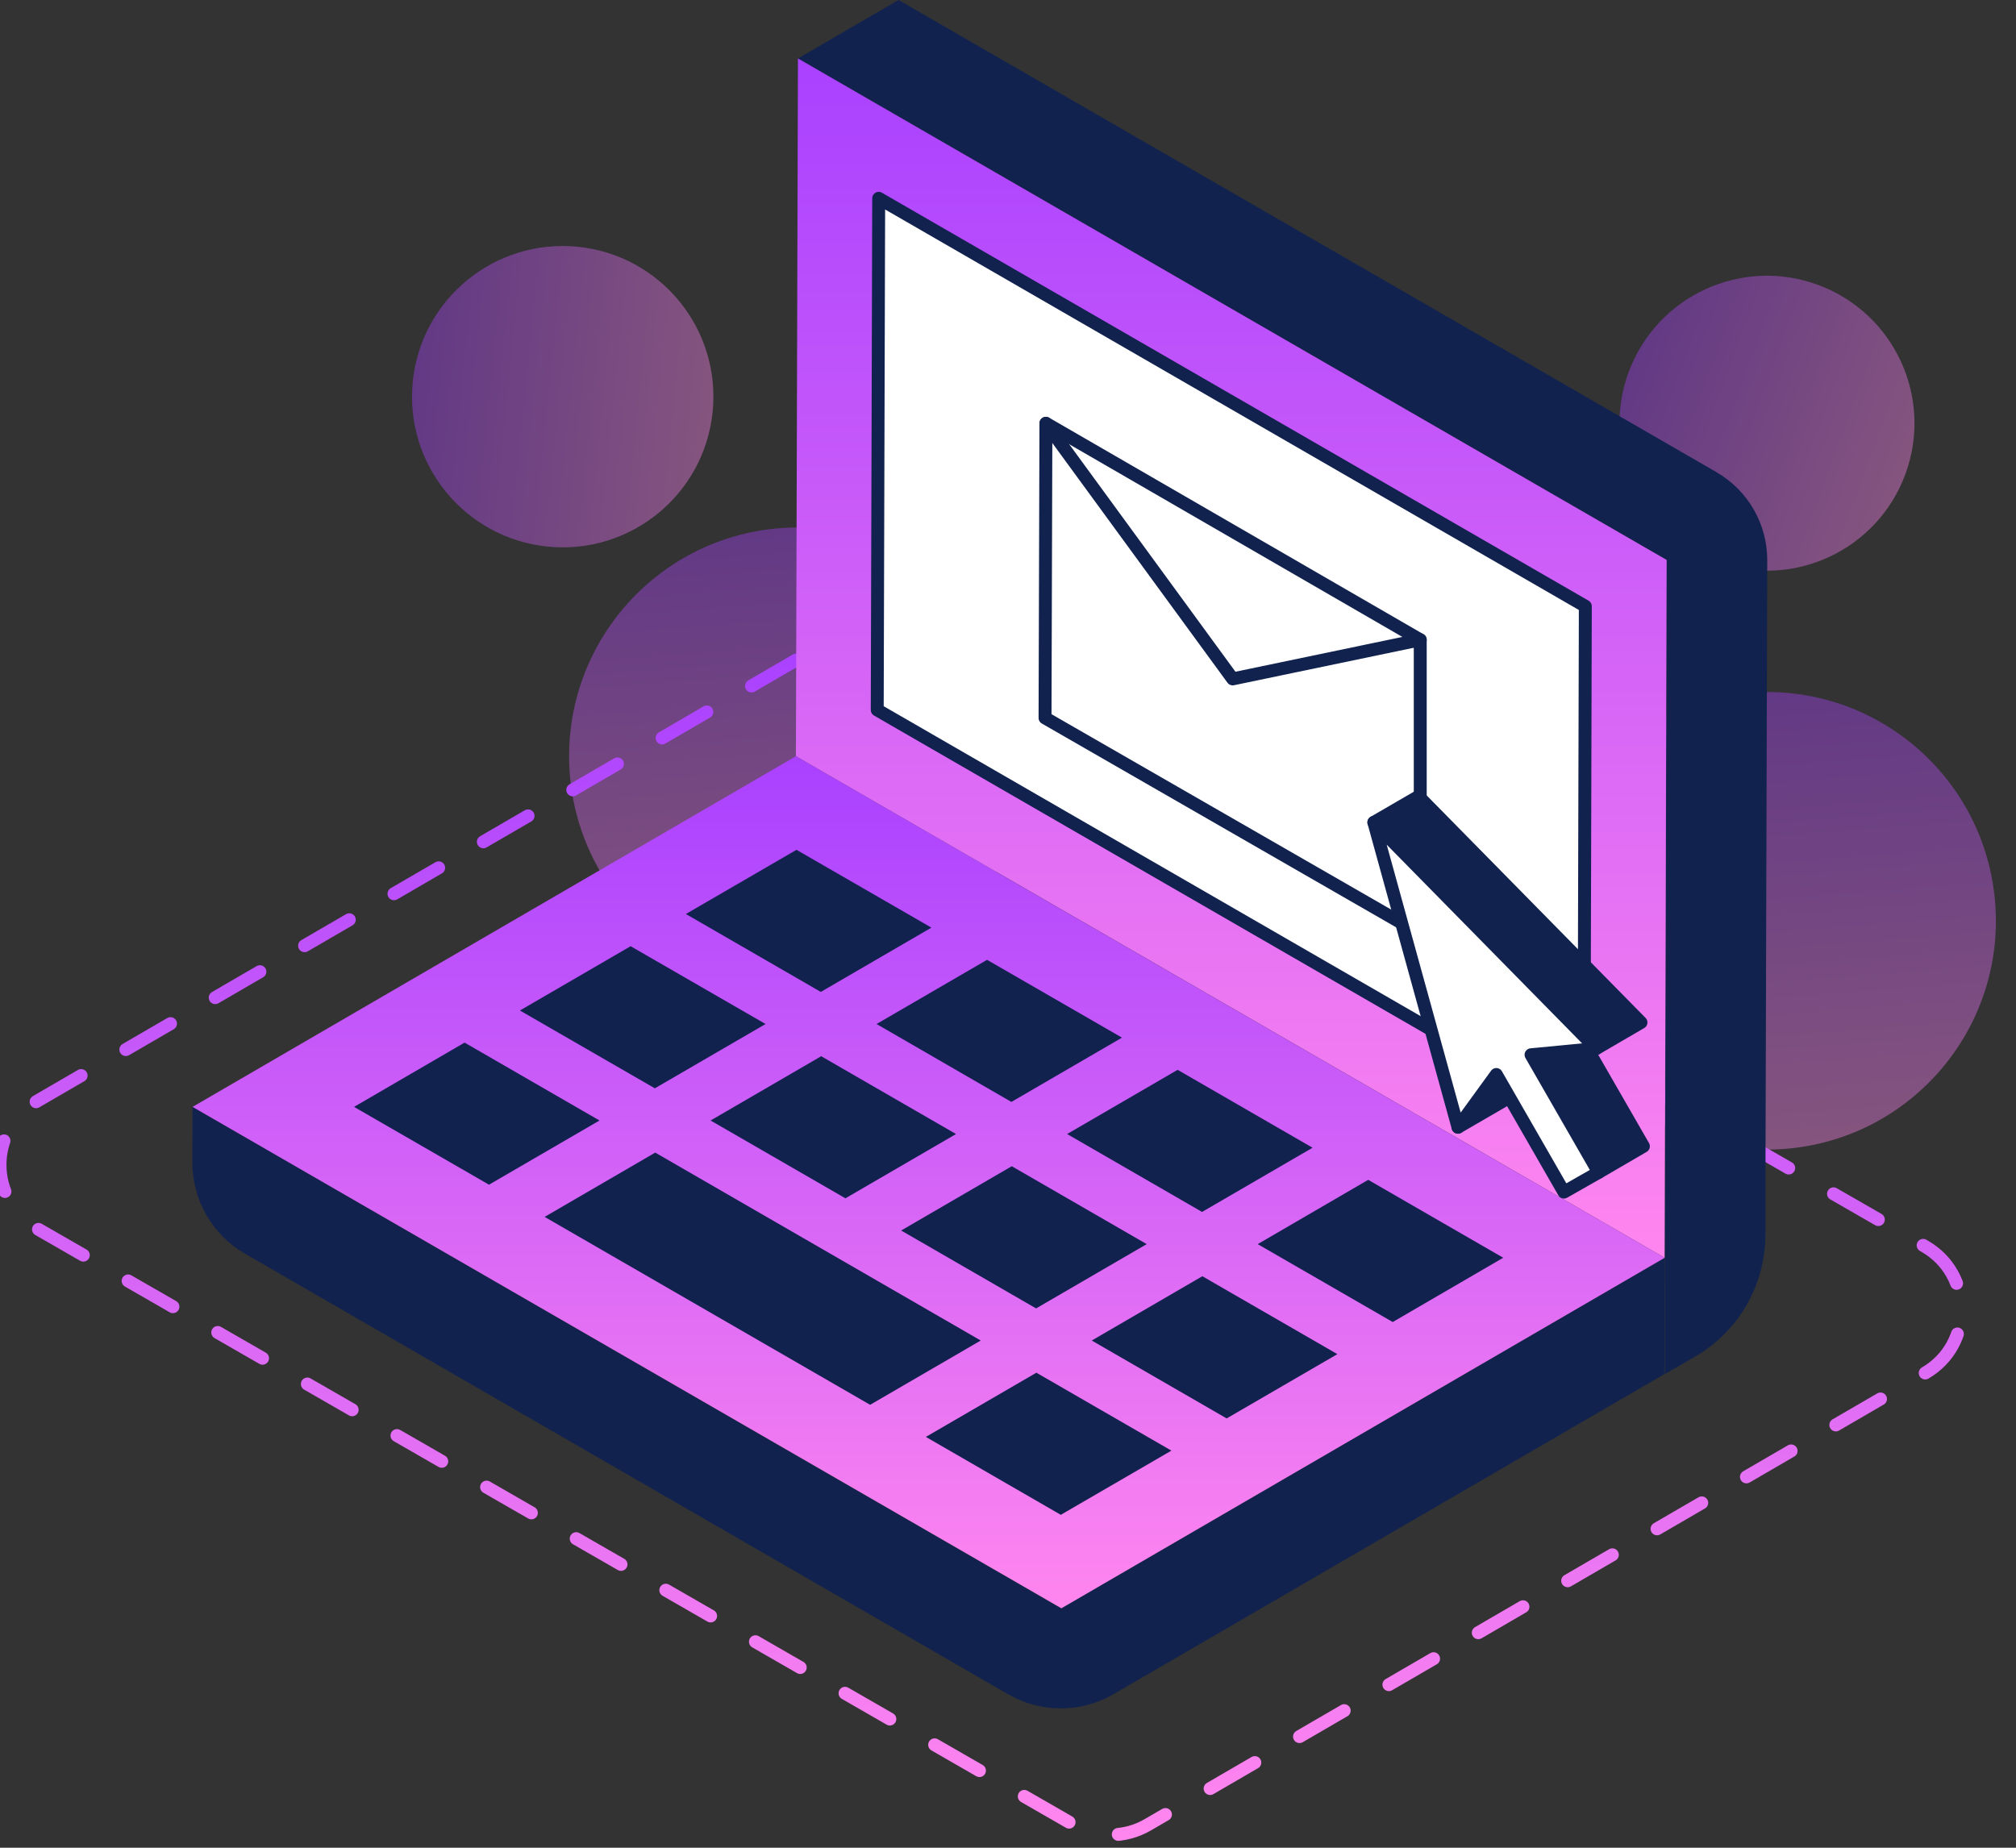 <svg width="156" height="143" viewBox="0 0 156 143" fill="none" xmlns="http://www.w3.org/2000/svg">
<rect x="0" y="0" width="156" height="143" fill="#333333" stroke="none"/>
<path opacity="0.4" d="M63.108 76.179C72.857 75.425 80.15 66.911 79.396 57.162C78.642 47.413 70.128 40.12 60.379 40.874C50.63 41.628 43.338 50.142 44.092 59.891C44.845 69.64 53.359 76.932 63.108 76.179Z" fill="url(#paint0_linear_10886_523)"/>
<path opacity="0.4" d="M138.103 88.916C147.852 88.162 155.145 79.648 154.391 69.899C153.638 60.15 145.123 52.858 135.374 53.611C125.625 54.365 118.333 62.879 119.087 72.628C119.84 82.377 128.354 89.669 138.103 88.916Z" fill="url(#paint1_linear_10886_523)"/>
<path opacity="0.4" d="M147.441 36.694C149.617 30.779 146.586 24.22 140.671 22.044C134.757 19.867 128.197 22.898 126.021 28.813C123.845 34.728 126.876 41.287 132.79 43.464C138.705 45.64 145.265 42.609 147.441 36.694Z" fill="url(#paint2_linear_10886_523)"/>
<path opacity="0.4" d="M55.144 31.875C55.793 25.468 51.125 19.748 44.718 19.099C38.311 18.451 32.591 23.119 31.942 29.526C31.294 35.933 35.962 41.653 42.369 42.301C48.776 42.95 54.496 38.282 55.144 31.875Z" fill="url(#paint3_linear_10886_523)"/>
<path d="M2.82 85.25L62.981 50.285C64.734 49.269 66.903 49.261 68.656 50.27L148.938 96.451C152.717 98.627 152.732 104.077 148.961 106.267L88.8 141.233C87.046 142.249 84.878 142.257 83.124 141.248L2.843 95.066C-0.936 92.891 -0.951 87.441 2.82 85.25Z" stroke="url(#paint4_linear_10886_523)" stroke-linecap="round" stroke-linejoin="round" stroke-dasharray="4 4"/>
<path d="M132.807 36.531L69.53 0L61.746 4.524L128.975 43.336L128.825 97.339V106.342L131.151 105.002C134.53 103.053 136.608 99.447 136.608 95.548V92.815L136.751 43.374C136.759 40.551 135.261 37.947 132.814 36.539L132.807 36.531Z" fill="#11224E"/>
<path d="M14.902 85.664L14.887 89.962C14.88 92.875 16.43 95.57 18.952 97.023L78.021 131.13C80.543 132.583 83.652 132.583 86.166 131.115L128.787 106.349L128.81 97.346L82.116 124.483L14.902 85.664Z" fill="#11224E"/>
<path d="M128.967 43.336L128.809 97.339L61.588 58.519L61.746 4.524L128.967 43.336Z" fill="url(#paint5_linear_10886_523)"/>
<path d="M122.674 46.919L122.569 86.514L67.881 54.944L67.994 15.348L122.674 46.919Z" fill="white"/>
<path d="M122.674 46.919L122.569 86.514L67.881 54.944L67.994 15.348L122.674 46.919Z" stroke="#11224E" stroke-linecap="round" stroke-linejoin="round"/>
<path d="M128.817 97.34L82.131 124.469L14.902 85.664L61.588 58.527L128.817 97.34Z" fill="url(#paint6_linear_10886_523)"/>
<path d="M93.016 93.794L101.567 88.826L91.126 82.796L82.575 87.765L93.016 93.794Z" fill="#11224E"/>
<path d="M105.873 91.31L97.322 96.286L107.77 102.315L116.321 97.34L105.873 91.31Z" fill="#11224E"/>
<path d="M50.703 89.202L42.144 94.178L67.331 108.721L75.89 103.745L50.703 89.202Z" fill="#11224E"/>
<path d="M71.644 111.205L82.085 117.235L90.644 112.267L80.196 106.237L71.644 111.205Z" fill="#11224E"/>
<path d="M72.074 71.791L61.633 65.769L53.074 70.737L63.515 76.767L72.074 71.791Z" fill="#11224E"/>
<path d="M59.24 79.251L48.799 73.229L40.232 78.205L50.673 84.227L59.24 79.251Z" fill="#11224E"/>
<path d="M78.261 85.281L86.82 80.305L76.379 74.283L67.828 79.251L78.261 85.281Z" fill="#11224E"/>
<path d="M35.949 80.689L27.398 85.664L37.839 91.686L46.39 86.718L35.949 80.689Z" fill="#11224E"/>
<path d="M54.986 86.718L65.42 92.74L73.978 87.765L63.545 81.743L54.986 86.718Z" fill="#11224E"/>
<path d="M88.733 96.285L78.292 90.256L69.733 95.232L80.174 101.261L88.733 96.285Z" fill="#11224E"/>
<path d="M84.48 103.746L94.921 109.775L103.487 104.8L93.039 98.77L84.48 103.746Z" fill="#11224E"/>
<path d="M80.934 32.76L80.866 55.561L109.9 72.265V49.516L80.934 32.76Z" stroke="#11224E" stroke-linecap="round" stroke-linejoin="round"/>
<path d="M80.934 32.76L95.387 52.542L109.9 49.516" stroke="#11224E" stroke-linecap="round" stroke-linejoin="round"/>
<path d="M115.787 83.157L119.249 81.147L116.283 85.227L112.821 87.237L115.787 83.157Z" fill="#11224E"/>
<path d="M115.787 83.157L119.249 81.147L116.283 85.227L112.821 87.237L115.787 83.157Z" stroke="#11224E" stroke-linecap="round" stroke-linejoin="round"/>
<path d="M118.474 81.63L121.936 79.62L127.168 88.713L123.705 90.731L118.474 81.63Z" fill="#11224E"/>
<path d="M118.474 81.63L121.936 79.62L127.168 88.713L123.705 90.731L118.474 81.63Z" stroke="#11224E" stroke-linecap="round" stroke-linejoin="round"/>
<path d="M106.31 63.646L109.772 61.636L126.98 79.13L123.518 81.147L106.31 63.646Z" fill="#11224E"/>
<path d="M106.31 63.646L109.772 61.636L126.98 79.13L123.518 81.147L106.31 63.646Z" stroke="#11224E" stroke-linecap="round" stroke-linejoin="round"/>
<path d="M106.31 63.646L123.518 81.148L118.474 81.63L123.706 90.731L121.019 92.259L115.787 83.158L112.821 87.238L106.31 63.646Z" fill="white"/>
<path d="M106.31 63.646L123.518 81.148L118.474 81.63L123.706 90.731L121.019 92.259L115.787 83.158L112.821 87.238L106.31 63.646Z" stroke="#11224E" stroke-linecap="round" stroke-linejoin="round"/>
<defs>
<linearGradient id="paint0_linear_10886_523" x1="60.379" y1="40.874" x2="63.108" y2="76.179" gradientUnits="userSpaceOnUse">
<stop stop-color="#A941FF"/>
<stop offset="1" stop-color="#FF86EF"/>
</linearGradient>
<linearGradient id="paint1_linear_10886_523" x1="135.374" y1="53.611" x2="138.103" y2="88.916" gradientUnits="userSpaceOnUse">
<stop stop-color="#A941FF"/>
<stop offset="1" stop-color="#FF86EF"/>
</linearGradient>
<linearGradient id="paint2_linear_10886_523" x1="126.021" y1="28.813" x2="147.441" y2="36.694" gradientUnits="userSpaceOnUse">
<stop stop-color="#A941FF"/>
<stop offset="1" stop-color="#FF86EF"/>
</linearGradient>
<linearGradient id="paint3_linear_10886_523" x1="31.942" y1="29.526" x2="55.144" y2="31.875" gradientUnits="userSpaceOnUse">
<stop stop-color="#A941FF"/>
<stop offset="1" stop-color="#FF86EF"/>
</linearGradient>
<linearGradient id="paint4_linear_10886_523" x1="75.89" y1="49.518" x2="75.89" y2="142" gradientUnits="userSpaceOnUse">
<stop stop-color="#A941FF"/>
<stop offset="1" stop-color="#FF86EF"/>
</linearGradient>
<linearGradient id="paint5_linear_10886_523" x1="95.278" y1="4.524" x2="95.278" y2="97.339" gradientUnits="userSpaceOnUse">
<stop stop-color="#A941FF"/>
<stop offset="1" stop-color="#FF86EF"/>
</linearGradient>
<linearGradient id="paint6_linear_10886_523" x1="71.859" y1="58.527" x2="71.859" y2="124.469" gradientUnits="userSpaceOnUse">
<stop stop-color="#A941FF"/>
<stop offset="1" stop-color="#FF86EF"/>
</linearGradient>
</defs>
</svg>
